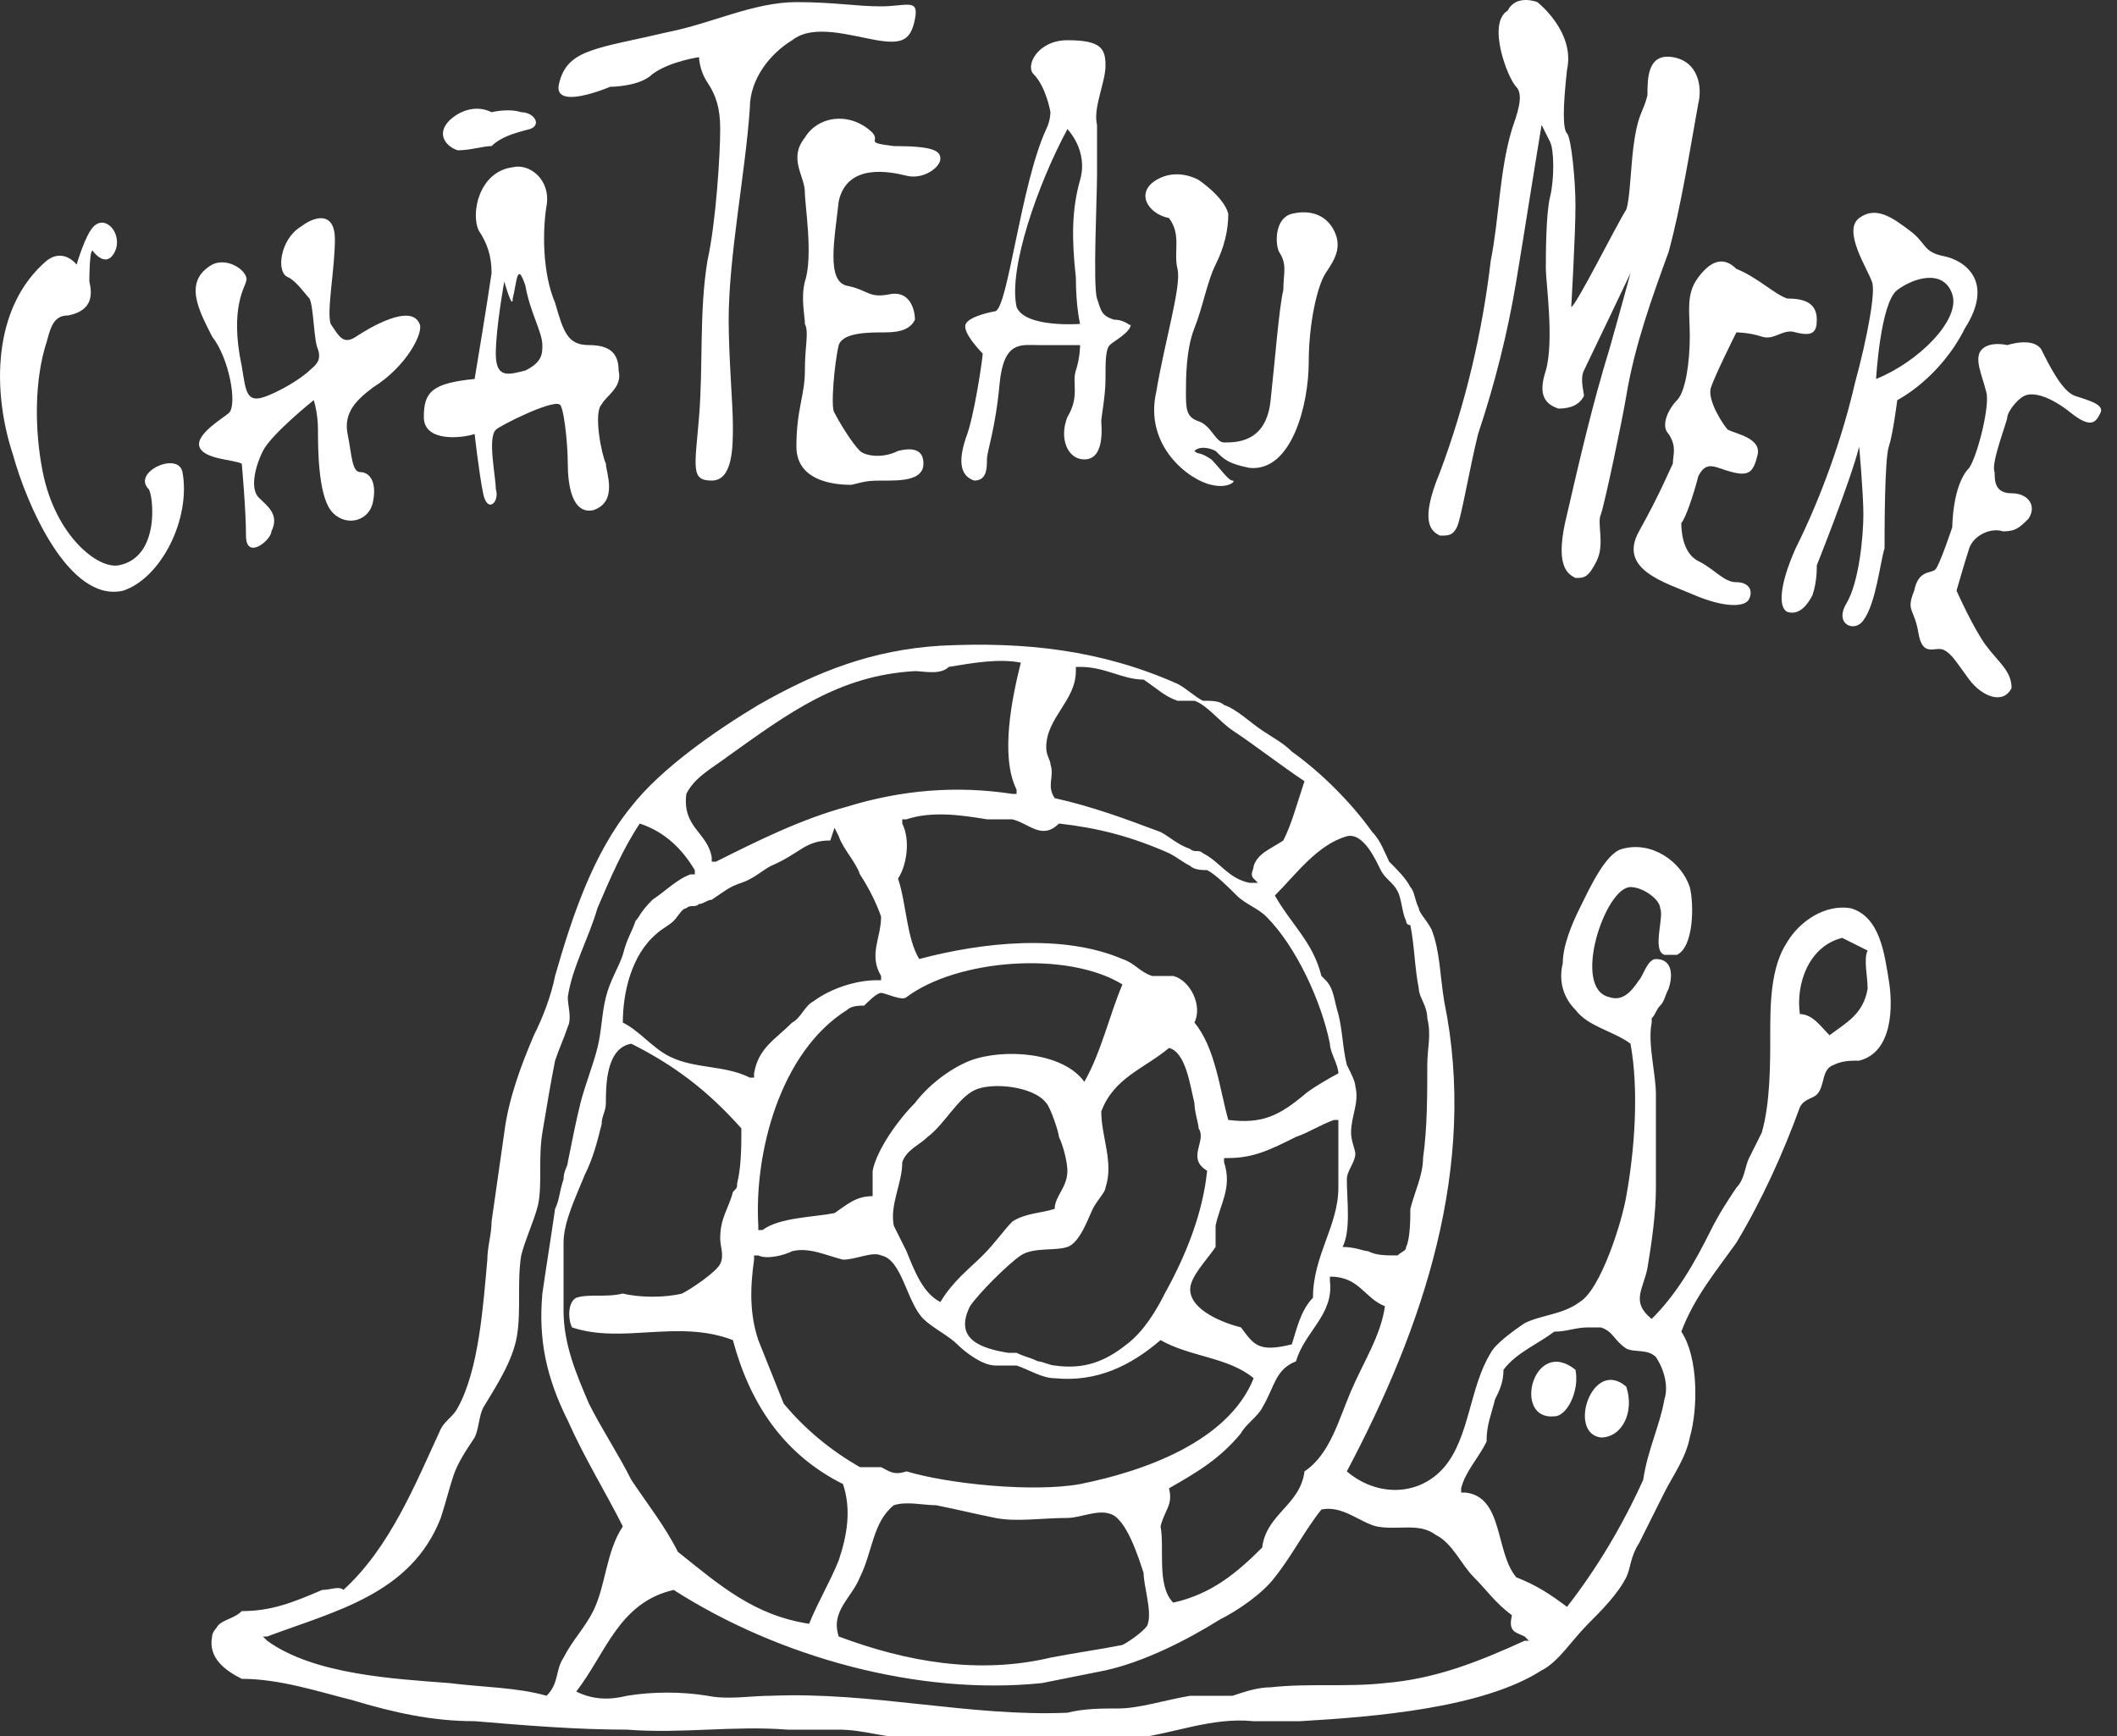 <svg xmlns="http://www.w3.org/2000/svg" xmlns:xlink="http://www.w3.org/1999/xlink" width="50" height="41" viewBox="0 0 50 41"><rect x="0" y="0" width="50" height="41" fill="#333333" stroke="none"/><defs><path id="cqdsa" d="M402.21 52.35c.1.5-.2 1.1-.5 1.1-1 .1-.5-1.9.5-1.1z"/><path id="cqdsb" d="M403.41 52.75c.2.6-.1 1.2-.6 1.2-.8-.1-.2-1.9.6-1.2z"/><path id="cqdsc" d="M380.91 57.55c2.5 1.6 5.8 2.5 8.7 2.2l1.5-.3c.9-.2 1.9-.7 2.7-1.2.4-.2 1-.6 1.3-1 .4-.5.7-1.1 1.1-1.6.5-.1.9.3 1.3.4.5.1 1-.1 1.4.2.4.2.6.7.9 1 .3.3.5.6.9.9-.1.4.1.4.3.5l.1.1h-.1c-1.1.5-2.1.9-3.3 1-.9.1-1.8 0-2.7.1-.3 0-.6.1-.9.2h-1c-.6.1-1.2.3-1.7.3-.4 0-.8 0-1.2.1-2.3.1-4.6-.5-7-.4-.5 0-1 .1-1.5 0-.6-.1-1.3-.1-1.9 0-.4.1-.8.1-1.2-.1.7-.9 1-2.1 2.3-2.4zm8.9 1.6c-1.7.4-3.4.1-5-.5-.2-.6.3-.9.5-1.4.3-.6.3-1.3.8-1.7.3-.1.7 0 1 0 .5.1.9.2 1.4.3.5.1 1.1 0 1.7 0 .3 0 .7-.2 1-.1.4.1.7 1.1.8 1.4 0 .3.2.9.1 1.2 0 .1-.4.4-.6.5-.5.1-1.2.2-1.7.3zm10.3-5.1c0-.4.1-.6.2-1 .1-.2.2-.4.2-.7.3-.4.8-.6 1.2-.9.3 0 .5-.1.8-.1h.3c.3.1.3.3.6.5.2.1.5 0 .7.2.2.3.3.7.2 1-.1.6-.4 1.2-.5 1.9-.5 1.1-1.1 2.1-1.8 3-.4-.3-.7-.5-1.2-.7-.5-.6-.3-1.9-1.2-2h-.1v-.1c.1-.4.4-.7.6-1.1zm-4.5-1.9c.2-.7.9-1.1.8-1.9v-.1c.7 0 .8.5 1.3.7-.1.7-.5 1.3-.8 2-.3.7-.5 1.5-1.1 1.9-.1.8-.9 1-1 1.8-.6.6-1.2 1.1-2.1 1.3-.4-.4-.2-1.3-.3-1.8.1-.4.3-.5.2-.9.7-.4 1.2-.7 1.7-1.3.1-.2.4-.4.5-.6.3-.5.3-.9.8-1.1zm-9.8 2.5h-.5c-.7-.4-1.3-.9-1.8-1.5l-.6-1.5c-.2-.6-.2-1.2-.1-1.9v-.1h.1c.2.1.6 0 .8-.1.4-.1.8.1 1.2.2.3 0 .7-.2.9-.1.5.1.6 1.1 1 1.5.2.2.6.4.8.6.2.2.6.5.9.5h.5c.3.1.6.3.9.3 1 .1 1.8-.3 2.5-.9.7.4 1.6.4 2.2.9-.6 1.5-2.6 2.2-4.1 2.5-1.1.2-3.1 0-4.1-.3-.3.1-.4 0-.6-.1zm8.5-3.3c-.4-.1-1.2-.4-1.2-.9 0-.3.4-.7.6-1v-.5c.1-.5.4-.9.2-1.5v-.1h.1c.6 0 1-.2 1.6-.5.3-.1.6-.3.9-.4h.1v1.6c0 .9-.6 1.6-.6 2.6-.3.3-.4.8-.5 1.1-.8.2-.9 0-1.2-.4zm-7.9-1.8l-.3-.6c-.1-.5.2-1 .2-1.5.1-.3.4-.4.6-.6.4-.3.7-.9 1.1-1.1.4-.2 1.4-.1 1.7.3.1.1.3.7.3.8.1.2.2.6.2.8 0 .4-.3.6-.3.9-.3.1-.7.1-1 .3-.2.2-.4.5-.7.8-.3.3-.7.6-1 1.1-.4-.2-.6-.7-.8-1.2zm-7.8 1.1c-.2.1-.2.5-.1.7 1.2.4 2.5-.2 3.8.3.4 1.5 1.2 2.7 2.6 3.4.2.6.1 1.2-.1 1.8-.2.5-.5 1-.7 1.5-1.3-.2-2.1-.9-3.1-1.7-.3-.6-.7-1.1-1.1-1.7-.3-.6-.7-1.2-1-1.8-.3-.7-.6-1.4-.6-2.2v-1.6c0-.5.3-1.1.5-1.6.2-.4.3-.8.4-1.2 0-.2.1-.3.1-.5 0-.4 0-1.3.6-1.4 1 .5 1.8 1.1 2.6 2 0 .4 0 .9-.1 1.3 0 .1 0 .1-.1.2-.1.4-.3.6-.3 1.1 0 .2.1.4 0 .6-.1.2-.7.6-.9.7-.4.1-1 .1-1.4 0-.4.1-.8 0-1.1.1zm13.9-.1c-.2.4-.5.9-.9 1.2-.5.4-1 .6-1.7.5-.1 0-.3-.1-.4-.1-.2-.1-.3-.1-.5-.2h-.2c-.6-.1-1.3-.3-.9-1.1.2-.3.9-1 1.2-1.2.3-.2.8-.1 1.1-.2.3-.1.5-.7.6-.9.1-.2.3-.4.3-.5.2-.6-.1-1.2-.1-1.8.3-.8 1-1 1.6-1.5.4.1.5.9.6 1.3 0 .2.1.5.1.6.2.3-.3.7.2 1-.1 1-.5 2-1 2.9zm-6.1-7c1.2-.9 3.8-1.1 5.1-.3-.3.7-.5 1.6-.9 2.3-.5-.7-1.9-.8-2.7-.5-.5.2-1 .6-1.3 1-.4.4-.9 1.1-1 1.6v.6c-.4 0-.6.2-.9.4-.5.1-1.3.1-1.7.4h-.1v-.1c-.1-1.7.5-4.1 2.1-5.1.1-.1.3-.1.4-.1.1-.1.3-.3.4-.3.1 0 .5.2.6.1zm22.7-.2c-.1.6-.5.8-.9 1.1-.2-.2-.4-.5-.7-.5-.1-.7.2-1.6 1-1.8l.6.3c-.1.2 0 .6 0 .9zm-12.4 6.1zm.1-1.6c0-.2.2-.4.2-.6 0-.1-.1-.3-.1-.5 0-.4.2-.7.1-1.1 0-.1-.1-.3-.2-.5-.1-.4-.1-.8-.2-1.2-.1-.3-.1-.6-.3-.8l-.1-.1c-.2-.8-.7-1.2-1.1-1.9.5-.5 1-1.2 1.7-1.4.4-.1.7.6.8.8.1.2.3.3.4.5.1.2.1.5.2.7 0 .1.1.1.1.1.1.5.1 1 .2 1.5 0 .2.2.4.2.7.1.4 0 .7 0 1.1 0 .7 0 1.5-.1 2.2 0 .4-.2.8-.3 1.2 0 .2 0 .7-.1.9 0 .1-.1.1-.2.2-.3 0-.5 0-.7-.1-.1 0-.3-.1-.6-.1.2-.4.1-1.1.1-1.6zm-12.2-8c.1 0 .1 0 0 0l.1-.3.1.2c.1.3.4.6.5.9.2.3.4.7.5 1 0 .5-.3.9 0 1.4v.1h-.1c-.5 0-1.1.2-1.5.5-.2.1-.3.4-.5.5-.4.4-.8.6-.9 1.2v.1h-.1c-.6-.3-1.3-.2-1.9-.5-.4-.2-.7-.6-1.1-.8 0-.7.2-1.6.8-2.1.1-.1.3-.2.4-.3.1-.1.2-.3.3-.3.1-.1.2 0 .3-.1.1 0 .2-.1.3-.1.3-.2.4-.3.7-.4.3-.1.5-.3.7-.4.7-.3.8-.6 1.4-.6zm-4.9 2.7c-.1.3-.3.6-.4 1-.1.4-.1.8-.2 1.2-.1.4-.3.9-.4 1.3-.1.4-.2.9-.3 1.4 0 .1-.1.2-.1.4-.1.3-.1.5-.2.7-.1.7-.2 1.3-.3 2-.1 1.1.1 2 .6 3 .4.9.9 1.7 1.3 2.5-.4.6-.4 1.4-.7 2-.2.4-.5.7-.7 1.1-.2.3-.1.6-.4.9-.7-.2-1.5-.2-2.3-.3-1.3-.1-3.2-.2-4.3-1l-.1-.1h.1c1.6-.6 3.4-1 4.1-2.8.1-.3.2-.7.3-1 .1-.3.3-.6.5-.9.1-.2.1-.5.2-.7.3-.5.7-1.1.8-1.7.1-.6 0-1.3.1-1.9.1-.4.3-.8.4-1.2.1-.5 0-1.1.1-1.7.1-.6.2-1.2.3-1.7.1-.3.2-.5.3-.8.1-.2 0-.5 0-.7.1-.7.5-1.4.7-2.1.3-.7.6-1.4 1-2 .6.2 1 .6 1.3 1.1v.1h-.1c-.3.1-.6.4-.9.6-.3.3-.3.4-.4.5-.1.3-.2.4-.3.8zm16.1 3.3c-.6.5-1 .7-1.8.6-.2-.7-.3-1.7-.8-2.3.2-.4-.1-1-.5-1.1h-.5c-.3-.1-.4-.3-.7-.4-1.4-.6-3.3-.4-4.8 0-.3-.5-.3-1.3-.5-1.9.2-.3.3-.9.1-1.3v-.1h.1c.6-.2 1.3-.1 1.9 0h.6c.4.1.7.5 1.1.1.9.1 1.7.3 2.6.7.2.1.3.2.5.3.1.1.3.1.4.1.2.1.5.4.7.6.2.2.5.3.7.5.7.7 1.3 2 1.5 3 0 .2.2.5.2.7-.2.1-.7.4-.8.5zm-1.2-5.4c0 .1-.1.2 0 .3l.1.1h-.2c-.5-.1-.7-.5-1.1-.7-.1-.1-.2 0-.3-.1-.3-.1-.5-.3-.7-.4-.8-.3-1.6-.6-2.5-.8-.2-.3 0-.5-.1-.8 0-.1-.1-.2-.1-.4 0-.7.7-1.1.7-1.8v-.1h.1c.6 0 1 .3 1.5.3.3.2.5.4.8.5h.4c.3.1.6.5.9.7.6.4 1.1.8 1.7 1.2-.2.6-.3 1-.5 1.4-.3.2-.6.3-.7.6zm-5.6-1.8v.1h-.1c-1.3-.2-2.6-.1-3.9.3-1.1.3-2.1.8-3.1 1.3h-.1v-.1c-.1-.6-.7-.7-.6-1.5.2-.4.6-.6 1-.9 1.4-1 2.6-1.9 4.4-2 .2 0 .6.1.8-.1.6-.1 1.2-.2 1.7-.1-.2.8-.5 2.2-.1 3zm-18.3 19.4c-.2.2-.5.2-.6.4 0 0-.1.1-.1.2-.1.5.3.8.7 1 .9 0 1.8.3 2.6.5 1 .3 1.9.5 2.9.5 1.2.1 2.4.2 3.6.2 1.3.1 2.5-.1 3.8 0h1.2c.6 0 1.1.2 1.7.2 1.2.1 2.4.1 3.6 0H391.81c.9-.1 1.8-.5 2.8-.4h1.1c1.7-.1 4.3-.3 5.7-1.2.4-.2.7-.7 1.1-1.1.3-.3.7-.7.9-1.1.1-.2.1-.5.3-.8l.6-1.2c.2-.4.5-.8.6-1.3.2-.7.2-1.9-.2-2.5.3-.8.8-1.4 1.3-2.1.6-1 1.1-2.1 1.5-3.2.1-.2.3-.2.4-.3.2-.2.1-.6.4-.7.2-.1.4-.1.6-.1.8-.2.8-1.3.7-1.9-.1-.6-.2-1.5-.9-1.7-.6-.1-1.2.3-1.5.8-.4.6-.4 1.5-.4 2.2 0 .7 0 1.6-.2 2.3l-.3.6c-.1.2-.1.5-.3.7-.2.3-.4.6-.6 1-.4.8-.8 1.5-1.4 2.1-.5-.4-.2-.7-.1-1.2.1-.6.2-1.3.2-1.9v-2.2c0-.5-.2-1.2-.1-1.7v-.1c.1-.1.1-.2.2-.3.1-.1.1-.2.2-.4.1-.3.1-.7-.3-.7-.2 0-.3.4-.4.5-.2.3-.4.5-.7.4-.9-.2-.1-2.6.5-2.6.3 0 .7.3.7.5.1.2-.2 1 .1 1.1h.3c.4-.2.4-1.2.3-1.6-.2-.6-.9-1.1-1.6-.9-.4.1-.8 1-1 1.4-.2.4-.4.9-.4 1.3-.1.4 0 .8.3 1.1.3.4.9.5 1.3.8.2 1.1.1 2.5-.1 3.6-.1.6-.6 2.2-1.1 2.5-.4.3-.9.3-1.3.5-.3.2-.7.5-.8.7-.5.8-.5 2-1.1 2.7-.6.7-1.6.7-2.3.1 1.8-3.4 3.1-7.2 2.3-11.1-.1-.6-.1-1.2-.3-1.7-.1-.2-.3-.4-.3-.5-.1-.2-.1-.4-.2-.5-.1-.2-.3-.4-.5-.6-.1-.2-.2-.5-.4-.7-.5-.7-1.2-1.4-1.9-1.9-.2-.2-.4-.3-.7-.5-.3-.2-.6-.5-.9-.6-.1-.1-.3-.1-.5-.1-.2-.1-.4-.3-.6-.4-1.8-.8-3.6-1-5.6-.9-1.6.1-2.9.6-4.3 1.4-1 .6-2.3 1.5-3 2.4-.9 1.1-1.4 2.6-1.8 4-.1.5-.3 1-.5 1.4-.3.7-.6 1.5-.7 2.3l-.3 2.1c0 .3-.1.6-.1.9-.1 1.1-.2 2.6-.7 3.5-.1.2-.3.3-.4.5-.6 1.3-1.2 2.8-2.3 3.8-.1-.1-.3 0-.5 0-.7.3-1.2.5-1.9.5z"/><path id="cqdsd" d="M411.91 35.25c-.3-.4-.7-1.3-.7-1.3s.2-.7.3-1c.1-.3.5-.5.8-.4.3 0 .4-.1.6-.3.2-.3 0-.6-.4-.6s-.4-.3-.4-.5c-.1-.2.3-1.2.3-1.3 0-.1.2-.4.4-.5.2-.1.6 0 1.1.4.5.4.6.2.7 0 .1-.2-.3-.3-.6-.4-.3-.1-.6-.7-.8-1.1-.2-.3-.8-.1-.8-.1s-.4-.1-.6.1c-.2.2 0 .6.1 1 .1.3-.2 1.5-.4 1.8-.4.4-.4 1.4-.4 1.4s-.3.9-.4 1c-.1.1-.4 0-.5.5-.2.5 0 .4.1 1s.4.3.6.4c.2.1.3.3.6.7.3.4.8.6 1 .2 0-.4-.3-.6-.6-1z"/><path id="cqdse" d="M367.21 25.95s.3.4.5 0-.2-.9-.5-.6c-.2.2-.4.9-.4.9s-.3-.4-.7-.1c-1.3 1.1-1.3 3.1-.8 4.6.3 1.1 1.3 3.5 2.6 3.2.9-.3 1.6-1.7 1.4-2.8-.1-.5-1.2 0-.8.4.1.1.3 1.6-.7 1.8-.5.1-1.5-.7-1.8-2.2-.2-1-.2-2.2.1-3.1.1-.4.2-.6.5-.6.5-.1.6-.4.5-.8 0 0 0-.9.1-.7z"/><path id="cqdsf" d="M370.01 26.25c.4-.2.9.2.8.4 0 .1-.4.6-.1 2 .1.6.1.9.6.7.5-.2.9-.5 1-.6.1-.1.3-.2.2-.5-.1-.2-.1-1-.2-1.2-.1-.1-.3-.4-.5-.5-.3-.1-.2-.9.3-1.2.4-.3.8-.3.8.3 0 .7-.2 1.7-.1 2 .2.3.3.5.6.3s1.3-.8 1.5-.3c.1.2-.3 1-1.1 1.5-.4.3-.7.6-.6 1.1.1.5.1.9.3.9.2 0 .4.2.3.7-.1.5-.7.6-1 .2-.3-.4-.3-1.5-.3-1.9 0-.4-.1-.7-.1-.7s-1 .8-1.2 1.2c-.2.4-.3.9-.1 1.1.2.2.5.4.3.8 0 .2-.6.7-.6.1s-.1-1.7-.1-1.7c-.2-.1-.9-.1-1-.4-.1-.3.6-.7.7-.8.2-.2 0-1.3-.4-1.8-.3-.6-.7-1.3 0-1.7z"/><path id="cqdsg" d="M377.41 28.75c-.4.1-.7.2-.7-.4 0-.6.2-1.7.2-1.7s.2.7.2.4c.1-.4.1-.9.3-.3.1.6.4 1.1.4 1.4 0 .2 0 .4-.4.6zm2.2 0c0-.4-.2-.6-.7-.6-.5 0-.6-.3-.8-1-.3-.7-.3-1.7-.2-2.3.1-.6-.4-1-.8-.9-.8.1-1 1.1-.8 1.5.2.3.3.6.3 1-.1.7-.4 2.5-.4 2.5-1 .1-1.2.3-1.2.9 0 .6.9.5 1.2.4 0 0 .1.9.2 1.4.1.5.4.2.3-.1 0-.3-.2-1.2 0-1.4.1-.1 1.3-.7 1.5-.6.1 0 .2.9.2 1.4 0 .5.1 1.2.6 1.1.6-.2.3-.9.3-1.1-.1-.2-.3-1.2-.1-1.4.1-.2.5-.4.4-.8z"/><path id="cqdsh" d="M376.61 22.65s.4-.1.7 0c.3 0 .5.3.2.4-.4.1-.7.2-.9.4-.2 0-.5.1-.8.1-.3-.1-.5-.4-.2-.7.2-.2.6-.4 1-.2z"/><path id="cqdsi" d="M380.81 20.75c1-.2 2-.7 3-.7.9 0 1.4.1 2 .1.6 0 .9-.2.8.3-.1.5-.3.6-.9.5-.6-.1-1.5-.4-2 0-.5.3-1 .9-1 1.6-.1 1.5-.5 3.5-.5 5 0 .9.1 2 .1 2.5s0 1.3-.5 1.3-.4-.3-.3-1.5c.1-1.2 0-2.5.2-3.7.2-.9.3-2.5.3-3.1 0-.5-.1-.8-.3-1.1-.2-.3-.2-.6-.2-.6s-.7.1-1.1.4c-.3.3-1 .3-1 .3s-1.4.6-1.2-.1c.2-.8.9-.8 2.6-1.2z"/><path id="cqdsj" d="M386.11 23.45c.9 0 1.1.1 1.1.3 0 .2-.4.5-.8.4-.4-.1-1.4-.3-1.6.6-.1.9-.3 1.9.2 2 .5.1.5.3 1 .2.5-.1.6.4.6.6-.1.2-.3.3-.7.3-.4 0-1 0-1.1.3-.1.4-.2 1.5-.1 1.6.1.2.4.7.6.9.1.1.5.2.9 0 .4-.1.6 0 .6.3s-.3.4-.8.4-.5 0-.9.1c-.2 0-1.3 0-1.3-.9s.2-1.2.2-1.8c0-.6.1-.9 0-1.1 0-.2-.1-.6 0-1 .2-.6 0-1.8 0-2.1 0-.4-.4-.8 0-1.3.3-.5 1-.6 1.5-.2.4.3-.2.3.6.4z"/><path id="cqdsk" d="M390.51 24.25c-.2.7-.2 1.4-.1 2.3 0 .7.1 1.1.1 1.1s-1.3.1-1.5-.4c-.2-.9.5-2.9 1.2-4.2 0 0 .5.5.3 1.2zm.8 3.3c-.3-.1-.3-.2-.4-.5-.1-.3 0-2.4 0-2.9v-1.2c-.1-.4.2-1 .2-1.4 0-.4-.1-.6-.9-.6-.7 0-1 .6-.8.8.3.3.4.9.4.9s0 .2-.1.4c-.6 1.3-.9 4.2-1.2 4.3 0 0-.6.1-.7.3-.1.2.4.7.4.7 0 .1-.2 1.5-.4 2-.2.6-.1.9.2 1 .3 0 .3-.3.3-.5s.2-.7.3-1.8c.1-1 .5-.9.9-.9h1s0 .3-.1.6.1.6-.2 1.1c-.2.5 0 1 .4 1 .5 0 .4-.8.4-.9 0-.1.1-.6.1-1s0-.7.1-.8c.1-.1.5-.3.5-.5 0 .1-.1-.1-.4-.1z"/><path id="cqdsl" d="M393.31 24.25s.6.4.7.8c0 .4-.1.8-.3 1.2-.2.4-.3 1-.5 1.5s-.2 1.2-.2 1.5c0 .4 0 .6.3.7.3.1.4.5.6.5.3 0 1 0 1.1-1 .1-.9.2-2.2.3-2.6 0-.4.1-.6-.1-.9-.1-.2-.1-.8.3-.9.4-.1.8 0 1 .4.2.4 0 .7-.2 1-.2.3-.4 1.2-.4 2.1 0 1-.4 2.6-1.4 2.5-.5-.1-.6-.2-.8-.4-.2-.1-.4-.1-.5 0 .1.1.1 0 .4.2.2.2.4.5.5.5.1 0-.1.2-.5.1-.5-.1-1.6-.9-1.3-2.2.2-1.2.6-2.5.5-2.9-.1-.4.1-.8-.2-1.2-.5-.1-.8-.6-.3-.9.5-.3 1 0 1 0z"/><path id="cqdsm" d="M401.31 20.05s.9.7.7 1.6c-.1.9-.1 1.4 0 1.5.1.1.2 1.1.2 1.7 0 .7-.1 2.4-.1 2.4.1 0 1.1-2 1.3-2.3.1-.3.1-1.1.2-1.7.1-.6.2-.6.3-1 0-.4 0-1 .6-.9.6.1.7.7.6 1.1-.2 1.1-.4 2.4-.7 3.5-.4 1.1-.8 2.2-1 3.4-.1.6-.5 2.5-.6 2.8-.1.2.1.7-.1 1.1-.2.4-.3.4-.5.4-.2-.1-.5-.3-.2-1.5.3-1.3.6-2.6 1-3.9.2-.7.5-1.8.5-1.8s-1 2.1-1.1 2.3c-.1.2 0 .5 0 .6-.1.2-.3.3-.6.3-.3-.1-.5-.3-.3-.9.2-.7 0-2.1 0-2.4 0-.3 0-1.3.1-1.7.1-.4.1-1.1 0-1.3l-.2-.4c-.2 1.2-.4 2.5-.6 3.7-.2 1.2-.5 2.4-.9 3.6-.2.8-.4 2-.5 2.2-.1.2-.2.2-.4.2-.2-.1-.5-.3 0-1.5.6-1.6 1-3.3 1.2-5 .2-1 .2-2.1.5-3.1.1-.3.3-.8.1-1-.2-.2-.7-1.5-.2-1.8.2-.4.7-.2.7-.2z"/><path id="cqdsn" d="M407.21 27.05c.4 0 .7.1.7.5 0 .3-.1.4-.5.3-.3-.1-.5.2-.8.1-.3-.1-.6-.1-.6-.1s-.5 1-.6 1.3c-.1.3.3.9.4 1 .2.1.8.2.7.6-.1.4-.2.5-.6.4-.4-.1-.6-.3-.8.1-.1.4-.3 1-.4 1.1 0 .1 0 .7.4.9.4.2.6.5.9.5.3 0 .4.2.3.4-.1.2-.6.2-1.3-.1-.7-.3-1.8-.6-1.3-1.5s.7-1.4.8-1.6c0-.2.1-.4-.1-.7-.2-.2 0-.6.2-.8.2-.2.3-.9.3-1.5s-.1-1 .2-1.4c.3-.4.6-.5.9-.2.5.2.9.6 1.2.7z"/><path id="cqdso" d="M409.31 28.95s.1-1.8.5-2.1c.4-.3 1.1-.5 1.3.1.2.6-.8 1.6-1.8 2zm1.6-2.9c-.5-.1-.4-.3-.8-.6s-.8-.6-1.2-.3c-.4.3.2 1.2.3 1.5.1.2-.1 1.3-.4 2.4-.3 1.3-.8 2.7-1.4 3.9-.4.9-.4 1.4-.2 1.5.3.1.5-.2.6-.4.1-.3.1-.6.1-.7 0 0 .8-2 1-2.8 0 0 .1 1.1.1 1.6s-.1 1.6-.4 2.1c-.3.5.2.7.4.4.3-.4.4-1.4.5-1.7 0-.4 0-2.1.1-2.4.1-.3.2-1.1.2-1.1s1-.5 1.6-1.7c.7-1.1 0-1.6-.5-1.7z"/></defs><g><g transform="translate(-365 -20)"><g><g><use fill="#fff" xlink:href="#cqdsa"/></g><g><use fill="#fff" xlink:href="#cqdsb"/></g></g><g><use fill="#fff" xlink:href="#cqdsc"/></g><g><use fill="#fff" xlink:href="#cqdsd"/></g><g><use fill="#fff" xlink:href="#cqdse"/></g><g><use fill="#fff" xlink:href="#cqdsf"/></g><g><use fill="#fff" xlink:href="#cqdsg"/></g><g><use fill="#fff" xlink:href="#cqdsh"/></g><g><use fill="#fff" xlink:href="#cqdsi"/></g><g><use fill="#fff" xlink:href="#cqdsj"/></g><g><use fill="#fff" xlink:href="#cqdsk"/></g><g><use fill="#fff" xlink:href="#cqdsl"/></g><g><use fill="#fff" xlink:href="#cqdsm"/></g><g><use fill="#fff" xlink:href="#cqdsn"/></g><g><use fill="#fff" xlink:href="#cqdso"/></g></g></g></svg>